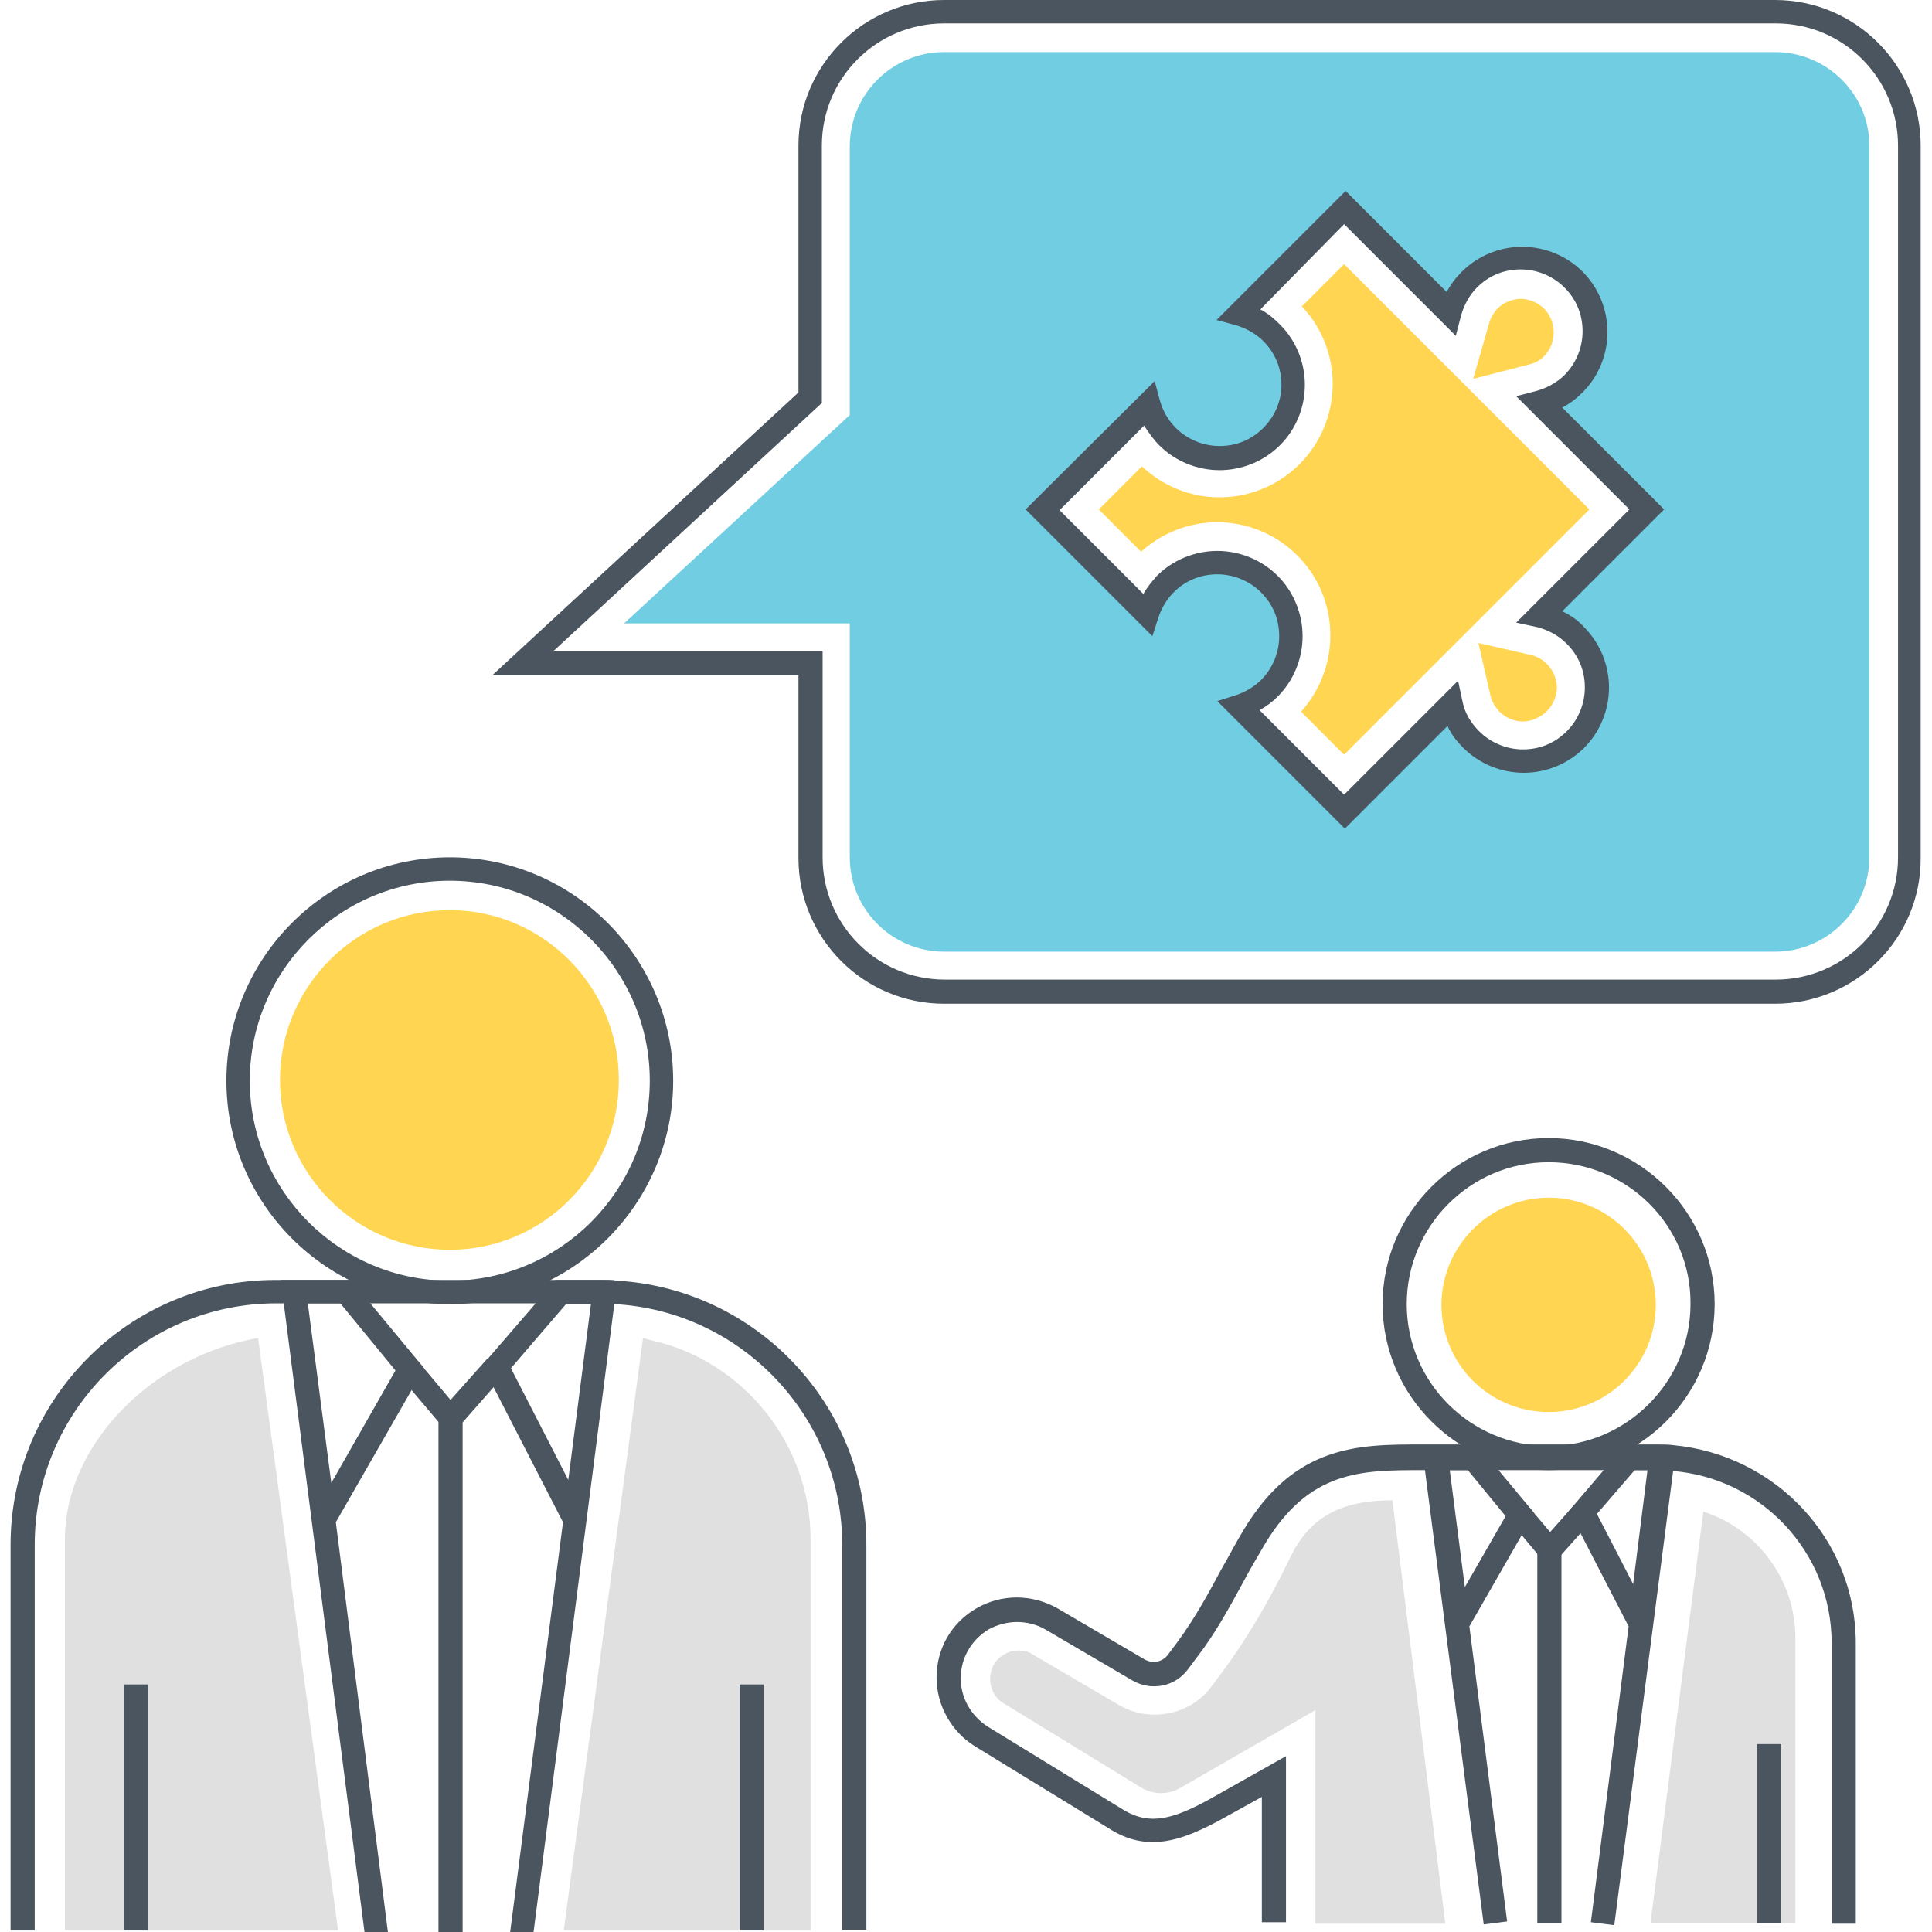 <?xml version="1.0" encoding="utf-8"?>
<!-- Generator: Adobe Illustrator 18.0.0, SVG Export Plug-In . SVG Version: 6.00 Build 0)  -->
<!DOCTYPE svg PUBLIC "-//W3C//DTD SVG 1.1//EN" "http://www.w3.org/Graphics/SVG/1.1/DTD/svg11.dtd">
<svg version="1.1" id="Layer_1" xmlns="http://www.w3.org/2000/svg" xmlns:xlink="http://www.w3.org/1999/xlink" x="0px" y="0px"
	 width="256px" height="256px" viewBox="0 0 256 256" enable-background="new 0 0 256 256" xml:space="preserve">
<g>
	<g>
		<g>
			<path fill="#E0E0E0" d="M107.4,203.9v51.9H74.7l10.5-78.5l1.1,0.3C98.5,180.3,107.4,191.4,107.4,203.9z"/>
		</g>
		<g>
			<path fill="#E0E0E0" d="M44.8,255.8H8.6v-51.9c0-11.9,10.7-23.5,24.5-26.4l1.1-0.2L44.8,255.8z"/>
		</g>
		<path fill="#FFD552" d="M59.6,165.6c-12.4,0-22.5-10.1-22.5-22.5c0-12.4,10.1-22.5,22.5-22.5S82,130.8,82,143.1
			C82,155.5,72,165.6,59.6,165.6z"/>
		<g>
			<g>
				<path fill="#4A555F" d="M59.6,172.8c-16.3,0-29.6-13.3-29.6-29.6s13.3-29.6,29.6-29.6s29.6,13.3,29.6,29.6
					S75.9,172.8,59.6,172.8z M59.6,116.7c-14.6,0-26.5,11.9-26.5,26.5s11.9,26.5,26.5,26.5c14.6,0,26.5-11.9,26.5-26.5
					S74.2,116.7,59.6,116.7z"/>
			</g>
			<g>
				<path fill="#4A555F" d="M114.8,204.7v51h-3.2v-51c0-17-13.4-31-30.2-31.9c-0.6,0-1.2-0.1-1.8-0.1H36.6c-17.6,0-32,14.3-32,32
					v51.1H1.4v-51.1c0-19.4,15.8-35.1,35.1-35.1h43.1c0.7,0,1.5,0,2.2,0.1C100.2,170.8,114.8,186.1,114.8,204.7z"/>
			</g>
			<g>
				<path fill="#4A555F" d="M48.3,256l-11.1-86.4h9.3l9.7,11.7l-11.7,20.4l6.9,54.3H48.3z M40.8,172.8l3.1,23.7l8.5-14.9l-7.3-8.9
					H40.8z"/>
			</g>
			<g>
				<path fill="#4A555F" d="M79.7,169.6h-6.1l-2.7,3.2l-7,8.1l10.7,20.8L67.6,256h3.1l10.7-83.2l0.4-3.1
					C81.1,169.6,80.4,169.6,79.7,169.6z M75.3,196.1l-7.6-14.8l7.3-8.5h3.3L75.3,196.1z"/>
			</g>
			<g>
				<rect x="58.1" y="187.9" fill="#4A555F" width="3.2" height="68.1"/>
			</g>
			<g>
				<polygon fill="#4A555F" points="59.7,190.3 53.1,182.5 55.5,180.5 59.7,185.5 64.6,180 66.9,182.1 				"/>
			</g>
		</g>
		<g>
			<rect x="98" y="223.2" fill="#4A555F" width="3.2" height="32.6"/>
		</g>
		<g>
			<rect x="16.4" y="223.2" fill="#4A555F" width="3.2" height="32.6"/>
		</g>
	</g>
	<g>
		<path fill="#4A555F" d="M235.2,133H125.1c-10.7,0-19.3-8.7-19.3-19.3V89.5H65.2L105.8,52V19.3c0-10.7,8.7-19.3,19.3-19.3h110.1
			c10.7,0,19.3,8.7,19.3,19.3v94.3C254.6,124.3,245.9,133,235.2,133z M73.3,86.3H109v27.3c0,8.9,7.2,16.2,16.2,16.2h110.1
			c8.9,0,16.2-7.2,16.2-16.2V19.3c0-8.9-7.2-16.2-16.2-16.2H125.1c-8.9,0-16.2,7.2-16.2,16.2v34.1L73.3,86.3z"/>
	</g>
	<path fill="#71CDE1" d="M235.2,6.9H125.1c-6.9,0-12.5,5.6-12.5,12.5V55L82.7,82.6h29.9v31c0,6.9,5.6,12.5,12.5,12.5h110.1
		c6.9,0,12.5-5.6,12.5-12.5V19.3C247.7,12.5,242.1,6.9,235.2,6.9z M208.7,84.3c3.8,3.8,3.8,10,0,13.8c-3.8,3.8-10,3.8-13.8,0
		c-1.3-1.3-2.2-3-2.6-4.7l-14.2,14.2l-14-14c1.5-0.5,2.8-1.3,4-2.4c3.8-3.8,3.8-10,0-13.7c-3.8-3.8-10-3.8-13.8,0
		c-1.1,1.1-2,2.5-2.4,4l-13.8-13.8l14-14c0.4,1.6,1.3,3.1,2.5,4.3c3.8,3.8,10,3.8,13.8,0c3.8-3.8,3.8-10,0-13.8
		c-1.3-1.3-2.7-2.1-4.3-2.5l14-14l14,14c0.4-1.6,1.3-3.1,2.5-4.4c3.8-3.8,10-3.8,13.8,0c3.8,3.8,3.8,10,0,13.8
		c-1.3,1.3-2.8,2.1-4.4,2.5l14.1,14.1L204,81.7C205.7,82.1,207.3,83,208.7,84.3z"/>
	<g>
		<path fill="#4A555F" d="M178.2,109.8l-16.9-16.9l2.5-0.8c1.2-0.4,2.4-1.1,3.3-2c1.5-1.5,2.4-3.6,2.4-5.8c0-2.2-0.8-4.2-2.4-5.8
			c-1.5-1.5-3.6-2.4-5.8-2.4c-2.2,0-4.2,0.8-5.8,2.4c-0.9,0.9-1.6,2.1-2,3.3l-0.8,2.5l-16.8-16.8L153,50.5l0.7,2.6
			c0.4,1.4,1.1,2.6,2.1,3.6c1.5,1.5,3.6,2.4,5.8,2.4c2.2,0,4.2-0.8,5.8-2.4c3.2-3.2,3.2-8.3,0-11.5c-1-1-2.3-1.7-3.6-2.1l-2.6-0.7
			l17.1-17.1l13.4,13.4c0.5-1,1.2-1.9,2-2.7c2.1-2.1,5-3.3,8-3.3c3,0,5.9,1.2,8,3.3c2.1,2.1,3.3,5,3.3,8c0,3-1.2,5.9-3.3,8
			c-0.8,0.8-1.7,1.5-2.7,2l13.5,13.5l-13.5,13.5c1.1,0.5,2.1,1.2,2.9,2.1c2.1,2.1,3.3,5,3.3,8c0,3-1.2,5.9-3.3,8
			c-2.1,2.1-5,3.3-8,3.3c-3,0-5.9-1.2-8-3.3c-0.9-0.9-1.6-1.8-2.1-2.9L178.2,109.8z M166.9,94.1l11.2,11.2l15.1-15.1l0.6,2.8
			c0.3,1.5,1.1,2.8,2.2,3.9c1.5,1.5,3.6,2.4,5.8,2.4c2.2,0,4.2-0.8,5.8-2.4c1.5-1.5,2.4-3.6,2.4-5.8c0-2.2-0.8-4.2-2.4-5.8
			c-1.1-1.1-2.4-1.8-3.9-2.2l-2.8-0.6l15-15l-15-15l2.7-0.7c1.4-0.4,2.7-1.1,3.7-2.1c1.5-1.5,2.4-3.6,2.4-5.8c0-2.2-0.8-4.2-2.4-5.8
			c-1.5-1.5-3.6-2.4-5.8-2.4c-2.2,0-4.2,0.8-5.8,2.4c-1,1-1.7,2.3-2.1,3.7l-0.7,2.7l-14.8-14.8L167,41c1,0.5,1.8,1.2,2.6,2
			c4.4,4.4,4.4,11.6,0,16c-2.1,2.1-5,3.3-8,3.3s-5.9-1.2-8-3.3c-0.8-0.8-1.4-1.7-2-2.6l-11.2,11.2l11.1,11.1
			c0.5-0.9,1.1-1.6,1.8-2.4c2.1-2.1,5-3.3,8-3.3c3,0,5.9,1.2,8,3.3c2.1,2.1,3.3,5,3.3,8c0,3-1.2,5.9-3.3,8
			C168.6,93,167.8,93.6,166.9,94.1z"/>
	</g>
	<path fill="#FFD552" d="M172.4,94.3c5.3-5.9,5.2-15-0.5-20.7c-2.8-2.8-6.6-4.4-10.6-4.4c-3.8,0-7.3,1.4-10.1,3.9l-5.6-5.6l5.7-5.7
		c2.8,2.6,6.4,4.1,10.3,4.1c4,0,7.8-1.6,10.6-4.4c5.7-5.7,5.9-15,0.3-20.9l5.6-5.6l32.5,32.5l-15.4,15.4l-17.1,17.1L172.4,94.3z
		 M201.8,95.6c-1.2,0-2.3-0.5-3.1-1.3c-0.6-0.6-1-1.3-1.2-2.1l-1.6-7l7,1.6c0.8,0.2,1.5,0.6,2.1,1.2c0.8,0.8,1.3,2,1.3,3.1
		s-0.5,2.3-1.3,3.1S203,95.6,201.8,95.6z M197.3,42.9c0.2-0.8,0.6-1.4,1.1-2c0.8-0.8,2-1.3,3.1-1.3s2.3,0.5,3.1,1.3
		c1.7,1.7,1.7,4.6,0,6.3c-0.6,0.6-1.2,0.9-2,1.1l-7.4,1.9L197.3,42.9z"/>
	<g>
		<path fill="#E0E0E0" d="M218.7,254.8l7-54.5c7.2,2.3,12.2,9.1,12.2,16.7v37.8H218.7z"/>
	</g>
	<path fill="#FFD552" d="M205.2,187.1c-7.9,0-14.2-6.4-14.2-14.2s6.4-14.2,14.2-14.2c7.9,0,14.2,6.4,14.2,14.2
		S213.1,187.1,205.2,187.1z"/>
	<g>
		<rect x="232.8" y="231.1" fill="#4A555F" width="3.2" height="23.7"/>
	</g>
	<g>
		<g>
			<path fill="#4A555F" d="M205.2,194.8c-12.1,0-22-9.9-22-22c0-12.1,9.9-22,22-22s22,9.9,22,22
				C227.2,184.9,217.4,194.8,205.2,194.8z M205.2,154c-10.4,0-18.8,8.5-18.8,18.8c0,10.4,8.5,18.8,18.8,18.8s18.8-8.5,18.8-18.8
				C224.1,162.4,215.6,154,205.2,154z"/>
		</g>
		<g>
			<path fill="#4A555F" d="M196.6,255l-8.2-63.4h7.5l7.4,8.9l-8.6,15l5,39.1L196.6,255z M192.1,194.8l2,15.5l5.4-9.4l-5-6.1H192.1z"
				/>
		</g>
		<g>
			<path fill="#4A555F" d="M219.9,191.6h-4.7l-2.7,3.2l-4.6,5.4l7.9,15.3l-5,39.2l3.1,0.4l7.8-60.2l0.4-3.1
				C221.3,191.7,220.6,191.6,219.9,191.6z M216.4,209.9l-4.8-9.3l5-5.8h1.7L216.4,209.9z"/>
		</g>
		<g>
			<rect x="203.7" y="205.4" fill="#4A555F" width="3.2" height="49.4"/>
		</g>
		<g>
			<polygon fill="#4A555F" points="205.3,207.8 200.2,201.7 202.6,199.7 205.4,203 208.6,199.4 210.9,201.5 			"/>
		</g>
	</g>
	<g>
		<path fill="#4A555F" d="M245.9,217.7v37.2h-3.2v-37.2c0-12-9.3-21.9-21.2-22.8c-0.6-0.1-1.1-0.1-1.7-0.1h-31.4
			c-8,0-14.9,0-20.8,9.8c-1,1.7-2,3.4-2.9,5.1c-1.8,3.3-3.7,6.8-6.1,9.9l-1.2,1.6c-1.7,2.3-4.8,2.9-7.3,1.5l-11.6-6.8
			c-2.3-1.3-5.1-1.3-7.5,0c-2.3,1.4-3.7,3.8-3.7,6.5c0,2.6,1.4,5,3.6,6.4l18.1,11.1c3.4,2,6.5,1.1,11.1-1.4l10.3-5.8v22h-3.2v-16.6
			l-5.6,3.1c-4.5,2.4-9.2,4.4-14.3,1.3l-18.1-11.1c-3.1-1.9-5.1-5.4-5.1-9.1c0-3.9,2-7.3,5.3-9.2c3.3-1.9,7.3-1.9,10.7,0l11.6,6.8
			c1.1,0.6,2.4,0.3,3.1-0.7l1.2-1.6c2.2-3,4-6.2,5.8-9.6c1-1.7,1.9-3.5,3-5.3c6.8-11.3,15.3-11.3,23.5-11.3h31.4
			c0.7,0,1.4,0,2.1,0.1C235.3,192.8,245.9,204,245.9,217.7z"/>
	</g>
	<path fill="#E0E0E0" d="M191.5,254.8l-7-56c-5.6,0-10.5,1.4-13.4,7.3c-3.1,6.4-6.1,11.4-9.4,15.8l-1.2,1.6
		c-1.8,2.4-4.6,3.7-7.5,3.7c-1.6,0-3.2-0.4-4.6-1.2l-11.6-6.8c-0.6-0.4-1.3-0.5-1.8-0.5c-0.9,0-1.6,0.3-1.9,0.5
		c-0.6,0.3-1.9,1.3-1.9,3.3c0,1.3,0.7,2.6,1.8,3.2l18.1,11.1c0.8,0.5,1.8,0.8,2.7,0.8c0.6,0,1.2-0.1,1.8-0.3c0,0,0,0,0,0l0,0
		c0.5-0.2,1-0.5,1.5-0.8l17.2-9.9v28.3H191.5z"/>
</g>
</svg>
